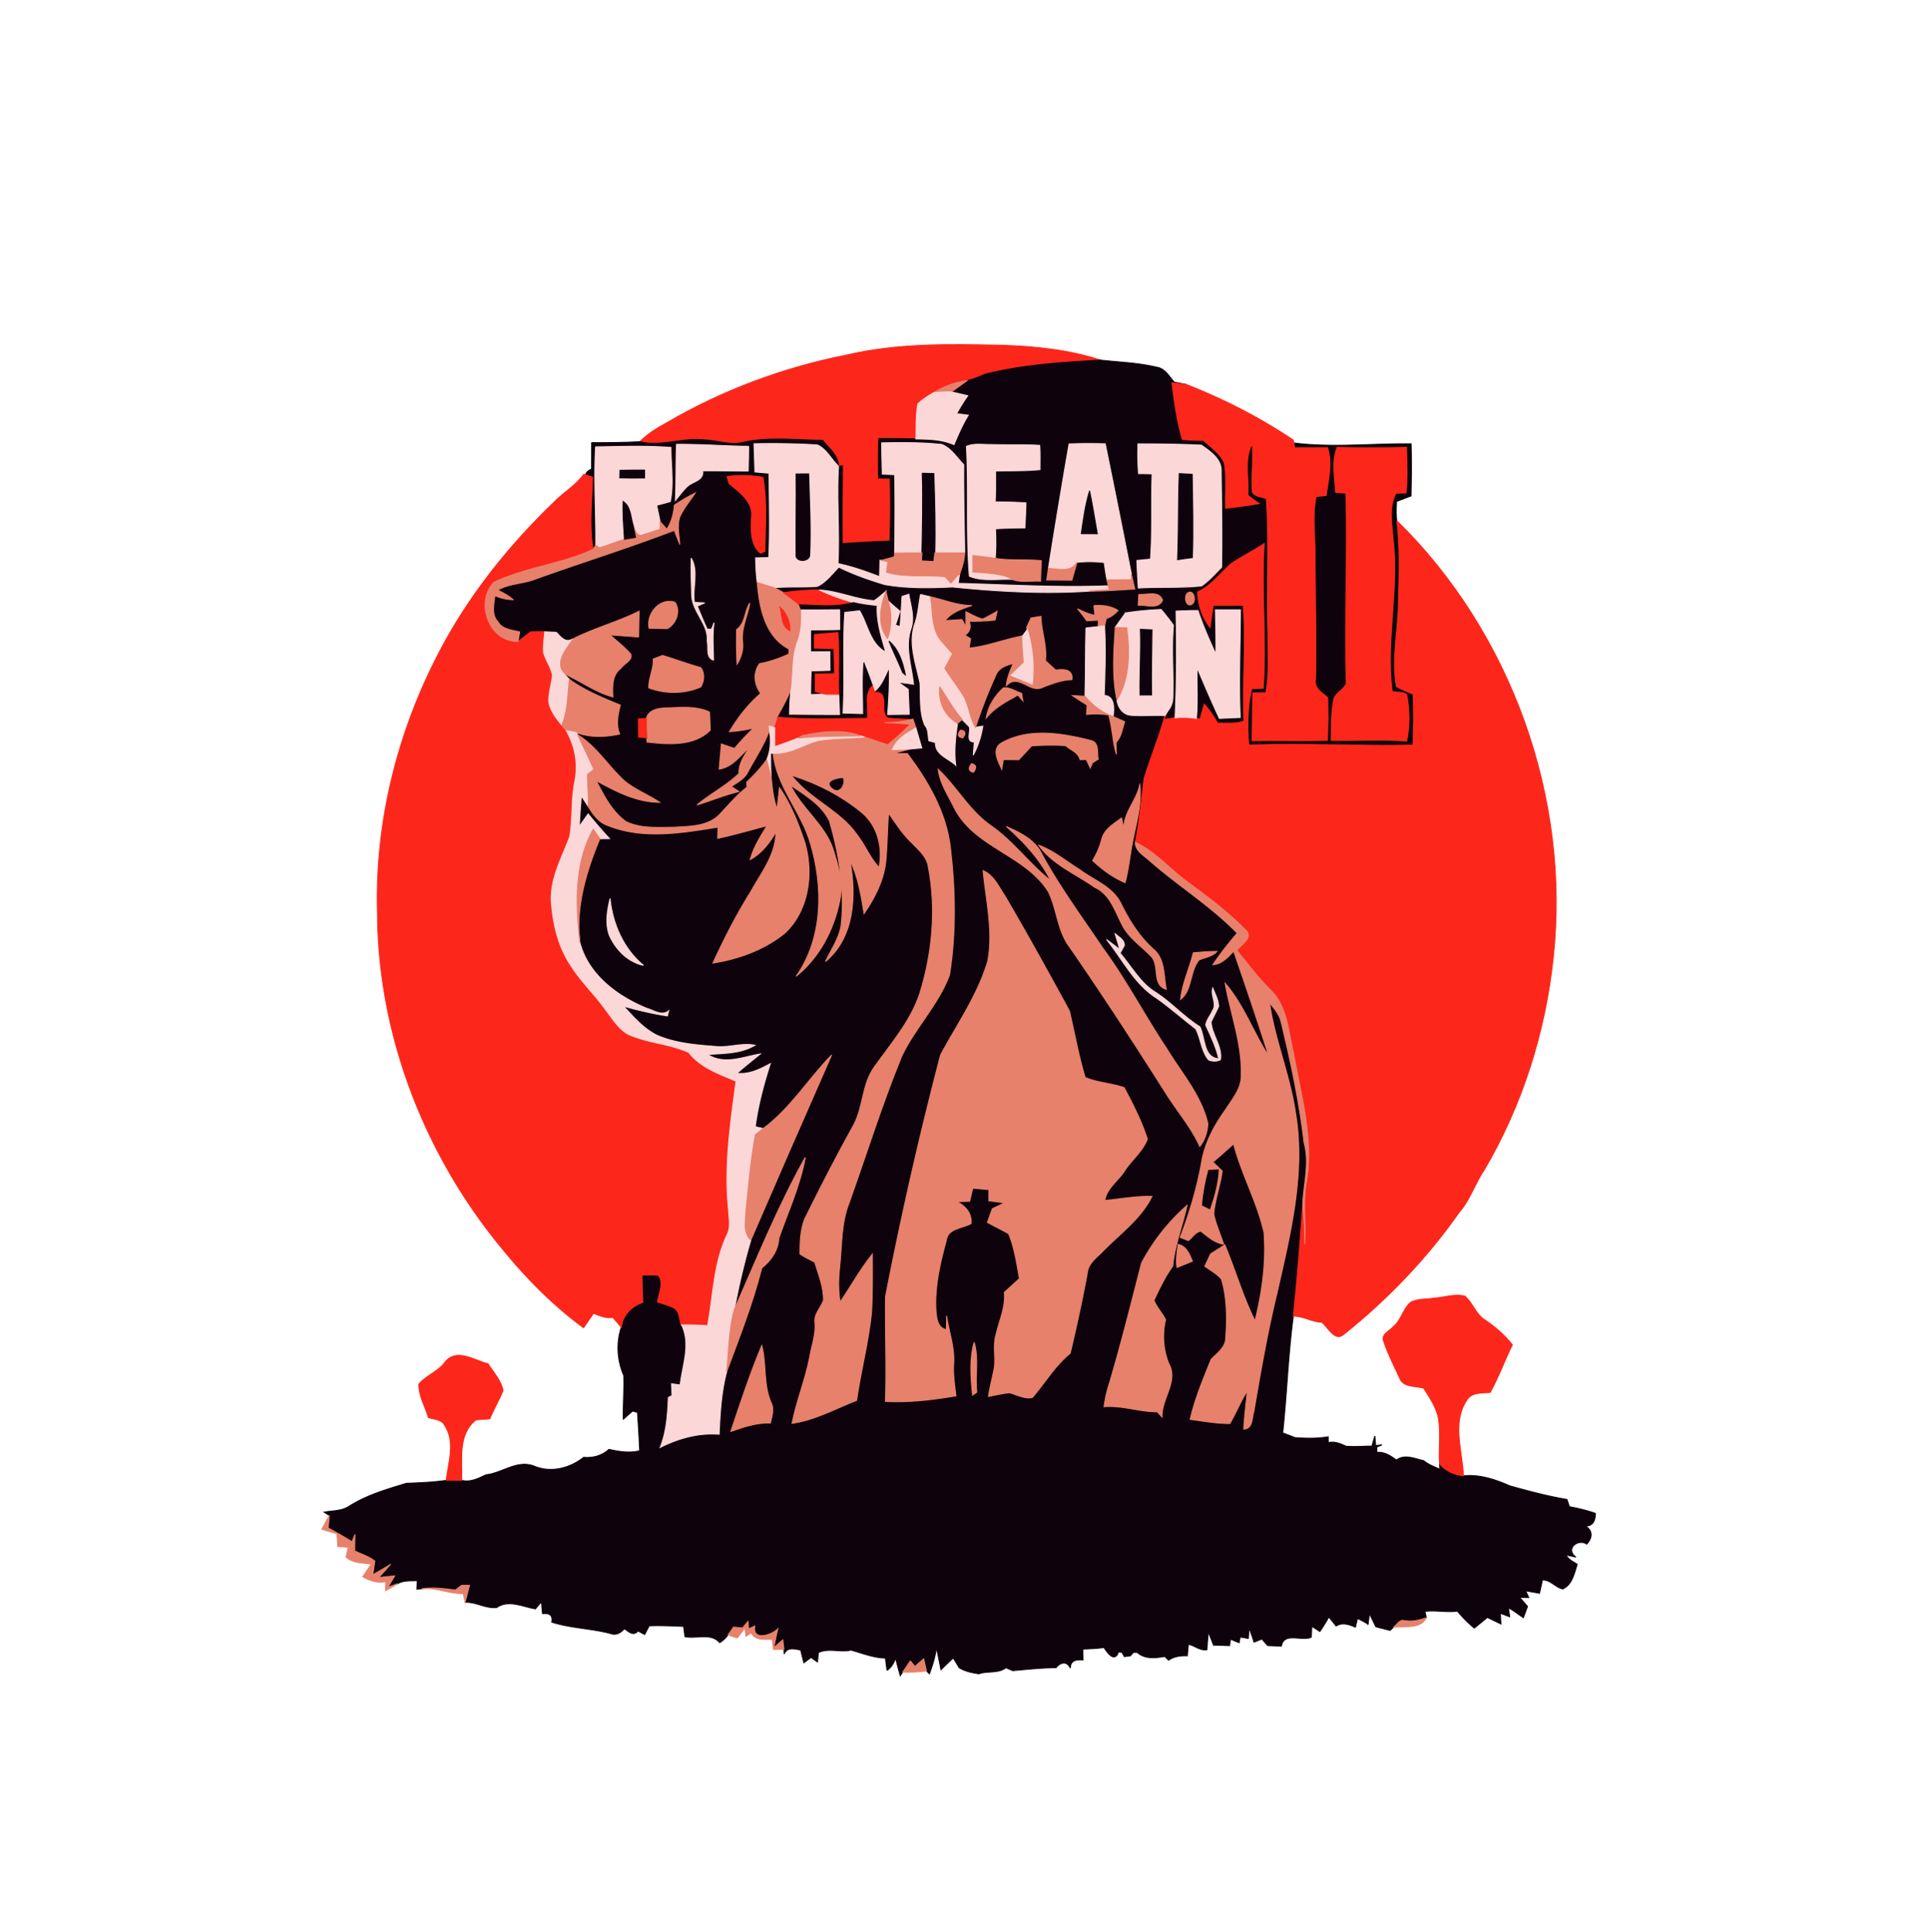 <svg xmlns="http://www.w3.org/2000/svg" width="683" height="684" fill="none" viewBox="0 0 683 684"><path fill="#FC261B" stroke="#FC261B" stroke-width=".333" d="M300.067 125.659c17.84-4.146 36.32-3.813 54.52-3.4 11.866.36 23.826 1.587 35.16 5.267-13.787.72-27.574 1.64-41.027 4.987-2.04.933-4.133 1.773-6.32 2.266-4.2.6-8.267 1.987-11.853 4.28-1.96 1.134-3.894 2.36-5.547 3.92-.84 4.08-.533 8.294-.733 12.44-4.374-.133-8.747-.12-13.12-.133-.16 4.653-.187 9.32-.08 13.973 1.026.027 3.08.067 4.106.08.267 7.414.174 14.84-.066 22.254-5.64.173-11.267.493-16.894.893-.08-9.187-.026-18.373.08-27.547l-1.386.147c-.067-3.893-3.44-6.347-5.627-9.16-9.52-.107-19.213-1.387-28.587.8-4.466.92-8.866-.8-13.306-.96-7.694-.907-15.2 2.507-22.854.64 2.747-2.733 6.027-4.813 9.427-6.64 19.787-11.587 41.613-19.693 64.107-24.107Z"/><path fill="#0E030D" stroke="#0E030D" stroke-width=".333" d="M389.747 127.527c6.546.734 13.213.92 19.626 2.467 3.067.36 4.56 3.28 6.414 5.347 1.4.253 2.813.52 4.213.8-1.253-.147-3.787-.44-5.053-.587.853 6.733 1.72 13.507 3.68 20.027 2.506.306 5.026.32 7.56.373 2.573 2.48 5.826 4.573 7.293 7.96.893 5.293.32 10.693.453 16.04 3.987-.453 7.974-.947 11.92-1.667a36.681 36.681 0 0 1-4.026-2.946c.493-5.974-1.44-12.72 1.56-18.147.44 5.693-.36 11.387.026 17.067 1.027 1.706 3.347 1.56 4.974 2.36 1.026 15.946 0 31.906.546 47.866-.08 6.947.56 13.96-.733 20.854h-4.56c-.187 5.653-.253 11.306-.28 16.96 8.867-.187 17.733.146 26.613-.147.254-5.08.307-10.16.094-15.227-2.094-1.653-4.854-3.293-4.267-6.413.227-14.213-.04-28.427-.187-42.64.2-7.347-1.12-14.76.387-22.053.893-.094 2.68-.267 3.573-.36.747-5.614 2.307-11.4.454-16.96-3.88.053-7.76.026-11.64.026l-.267-1.666c13.747 1.746 27.693.133 41.52.293.173 6.147.107 12.293-.027 18.44-1.72.653-3.413 1.32-5.133 1.96-.107 2.267-.227 4.56.08 6.827 1.267 9.786.773 19.68.587 29.52-.2 9.72-2.454 19.493-.734 29.2 1.907 1.066 3.934 1.866 5.947 2.733.213 6 .187 12-.067 18-19.386.4-38.773-.733-58.16-.027-.533-6.666-.44-13.386 1.027-19.946l4.133-.16c1.134-17.054-.706-34.147.32-51.214-3.733 2.467-7.733 4.48-11.493 6.907-4 3.453-7.133 7.987-12.107 10.213.174 4.574 1.614 8.947 4.414 12.587.386-2.613.746-5.227 1.12-7.84 3.533.013 7.08 0 10.626-.04 1.08 13.64-.306 27.347.267 41.013-2.96 1.12-6.24.6-9.333.76-1.254-2.466-2.96-4.64-4.68-6.773-.547 1.707-1.014 3.48-1.494 5.227l-1.333-.147c.587-5.947.08-11.933.293-17.893 2.52 6 5.094 11.973 7.84 17.88 2.467-.12 4.934-.227 7.414-.334-.587-12.706.026-25.413.053-38.12-2.96-.013-5.907-.013-8.853-.013.066 5.24.266 10.48.16 15.72-2.32-5.067-4.587-10.173-6.334-15.467-2.6.027-5.186.094-7.773.214.24 12.6.253 25.226-.36 37.813-.987.133-2.947.4-3.92.533l.853-2.106.774-1.2c.946-1.24 1.453-2.627 1.52-4.16.333-8.627-.534-17.267.226-25.867a87.916 87.916 0 0 0-4.36-5.587c-4.24.2-8.466.534-12.653 1.24-1.2 1.707-2.453 3.387-3.613 5.12-.534 8.547-1.214 17.28.613 25.72.333 2.56 1.947 4.974 4.653 5.36 4.107.36 8.24-.053 12.36.12-2.106 7.56-5.133 14.814-7.413 22.307-.92 7.533-1.627 15.107-3.107 22.573.027 3.054 2.774 4.494 4.774 6.267 10.16 8.987 21.813 16.133 31.306 25.893-3.04 3.587-6 7.254-8.573 11.174 3.16-.214 5.267-2.64 7.333-4.774 4.267 12.36 8.467 24.747 12.454 37.2-5.507-8.386-8.827-18.213-15.467-25.826 1.867 10.773 5.973 21.28 5.68 32.346.2 4.867-3.2 8.68-5.653 12.534-3.894 5.413-7.134 11.426-8.307 18.04-1.627 9.24-4.293 18.28-7.653 27.026.72.294 2.173.867 2.893 1.147 1.453-1.08 2.48-3.053 4.413-3.32 2.494 1.88 4.827 4.133 8.08 4.613-1.133-3.586-2.733-7.026-3.506-10.693.453-5.173 2.333-10.107 3-15.253-1.094-1.054-2.187-2.094-3.28-3.147a411.368 411.368 0 0 0 7.306-6.427c2.787 10.694 8.307 20.52 10.76 31.294.827 10.533-.64 21.133-3.173 31.346-4.307-8.653-6.947-18-10.68-26.893-1.68 1.067-3.36 2.147-5.04 3.2a264.686 264.686 0 0 0-2.04 4.387c2 1.453 4.28 2.653 5.893 4.573 1.987 6.747 2 13.973 1.48 20.947-.106 3.28-3.066 5.266-5.133 7.4-2.827 6.973-5.747 13.933-7.427 21.28 4.667.64 9.334 1.48 14.04 1.48 2.214-3.774 3.8-7.88 6.187-11.56-.44 4.506-1.027 9-1.267 13.533 3.347-.253 2.774-3.867 3.56-6.107 2.414-14.133 4.854-28.28 8.254-42.213 4.72-20.88 10.146-42.387 6.48-63.893-1.947-13.174-7.267-25.614-9.16-38.774 1.64 2.067 3.493 4.134 4.093 6.8 3.413 14.12 6.453 28.334 8.133 42.774 2.067 7.306-.253 14.706-.466 22.066-.96 13.12-1.947 26.24-3.334 39.32-1.84 13.734-2.28 27.6-3.76 41.36 1.44.547 2.894 1.107 4.36 1.68 3.92.28 7.867.36 11.76-.306.014.52.027 1.56.027 2.08 2.28-.547 4.253.36 6.28 1.266 3.04.254 6.107-.026 9.173-.053.32-1.2.667-2.387 1.027-3.56.067.84.213 2.533.28 3.373l2.253-.24c-.466.187-1.386.574-1.853.774v1.906c2.707-.333 4.867 1.2 6.947 2.694 2.973-2.2 6.44-.467 9.613.2 1.693 1.4 3.76 2.16 5.773 3.053-.026-.48-.08-1.427-.093-1.907 2.12 2.467 5.2 3.92 8.427 4.254 5.68-.614 11.346 1.293 16.48 3.56 6.666 1.84 13.346 3.653 20.186 4.786.214.654.654 1.934.867 2.574 3.12.56 6.2 1.306 9.2 2.373-.053 2.36-.653 4.4-3.48 4.507 2.72 1.68 2.387 4.266.4 6.373-2.933-2.133-7.827 1.68-3.8 4.613l-3.493-.8c.773 1.654 2.48 2.387 3.946 3.334-1.053 3.173-1.746 7.173-5.12 8.72-2.586-.494-4.333-3.28-7.2-3.174-.346 1.56-.693 3.134-1.04 4.707-1.226-.227-3.68-.653-4.92-.867.28.6.84 1.787 1.12 2.387-.813-.027-2.44-.067-3.253-.093.707.813 2.107 2.426 2.8 3.24-.36 1-1.08 2.973-1.44 3.96-1.813-1.107-3.4-2.547-5.32-3.454.12.787.347 2.36.453 3.147-.826-.307-2.48-.92-3.293-1.227.04.947.147 2.84.2 3.787-1.613-.787-3.213-1.573-4.8-2.333-1.533 1.28-3.08 2.52-4.627 3.773-2.2-1.787-4.186-3.827-6-6-3.813.533-7.72-.4-11.48.093l.494 2.267c-2.574.893-5.214 1.507-7.92.96-1.667-.36-2.547 1.64-3.76 2.413l-1.147 1.094c-1.693-.427-3.373-.854-5.053-1.28-.76-1.56-1.507-3.107-2.267-4.64l-.48 3.72a36.796 36.796 0 0 0-3.76-2.04c-.173.773-.533 2.306-.707 3.08-2.266-.88-4.6-1.827-6.866-.387-.84-1.107-1.707-2.133-2.56-3.2a65.475 65.475 0 0 1-3.174 5.133 206.78 206.78 0 0 0-2.853-1.826c-.053.96-.133 2.88-.187 3.84-3.44 1.56-9.706-1.96-10.586 3.173-1.627-.067-3.24-.12-4.854-.2-.506-.587-1.546-1.733-2.066-2.32-.694.28-2.094.827-2.787 1.107-.493-1.787-1.227-3.454-1.733-5.2-.067.973-.2 2.933-.28 3.906l-2.854-.533c-.106.507-.293 1.52-.4 2.027-.76-.307-2.28-.934-3.04-1.254-.08.574-.253 1.72-.333 2.294-1.907-.08-3.8-.147-5.68-.174-.64-1.573-1.24-3.146-1.827-4.72a320.37 320.37 0 0 0-.533 6.334c-2.52.413-4.387-1.56-6.547-1.894-.093 1.014-.293 3.04-.386 4.054-2.347-.094-4.68.173-6.627 1.56l-1.333-1.334c-3.347.547-7.027 1.027-9.774-1.426h-1.36l-1.053 1.2c-.533.066-1.587.213-2.12.293l-.907-1.547-1.173-.146c-1.427 4.066-3.96.213-5.187-1.547-2.48.4-5 .453-7.493.56l.107 3.853c-2.334-.186-4.44.067-4.52 2.907-1.094-2.573-3.454-2.187-5.014-.173-5.146.04-10.253.6-15.373 1.053-.587-.253-1.773-.773-2.36-1.04-2.827 2.107-6.453 1.08-9.627 2.147-2.413-.347-4.813-.854-6.933-2.12l-2.133-3.467c-1.467 1.36-2.92 2.76-4.347 4.173-.52-2.653-1.053-5.293-1.573-7.933-.414 3.213-1.387 6.32-2.494 9.36l-1.066-1.027c-.24-1.066-.72-3.213-.974-4.28-1.04.894-2.066 1.8-3.106 2.72-.4-.506-1.214-1.493-1.614-1.986-.893 1.32-1.8 2.626-2.693 3.946l-.88 1.307c-.6-2.067-1.133-4.147-1.64-6.213-.627 1.693-1.507 3.293-3.053 4.32a468.153 468.153 0 0 1-.56-4.36c-4.254-.094-8.16-1.72-12.174-2.827-3.866.893-7.746-.827-11.546.853-.08.84-.254 2.52-.334 3.36-.573-.4-1.72-1.2-2.28-1.6-.64.467-1.906 1.414-2.546 1.88-.294-1.133-.854-3.4-1.134-4.533-2.186-.333-4.706-1.2-5.84 1.427-.026-.427-.066-1.28-.093-1.707l-.373-3.307-3.16 2.734c.413-2.24.866-4.44 1.386-6.654-2.213 2.334-9.146 4.427-8.146-.96-.56.24-1.667.747-2.214 1-.053-.653-.133-1.973-.186-2.64-.494.587-1.494 1.734-1.987 2.307-.787-.067-2.36-.227-3.147-.307-.653.934-1.306 1.854-1.973 2.774a9.62 9.62 0 0 1-2.947 2.733c-3.133-3.587-8.16-1.293-12.293-2.107l-.48-3.64c-4.053-.2-8.107-.346-12.173-.226-.4.773-1.2 2.32-1.614 3.106-.586-.32-1.76-.96-2.36-1.266-1.666 1.946-3.266.253-4.813-.8-1.32 1.466-2.947 2.466-4.973 1.68-6.84-1.787-14.014-1.854-20.76-4.014.506-2.573-1-3.253-3.254-3-.106-1.053-.306-3.16-.413-4.213-.52.627-1.56 1.893-2.08 2.52-4.48-.72-9.507-3.4-13.733-.48-3.867.44-7.294-2.013-11.16-1.853.506-2.014 1.026-4 1.533-6.014-.707.014-2.133.014-2.84.027-.533.413-1.613 1.253-2.147 1.68-3.946-.573-7.946-1-11.92-.507l-1.746.2c.04-.76.133-2.28.173-3.053-2.347.147-4.84-.173-6.96 1.08-.853.32-2.573.933-3.427 1.253.6-1 1.787-3.013 2.374-4.013l-5.654.587c1.414-1.52 2.774-3.04 4.12-4.614-2.04 1.267-4.12 2.427-6.213 3.614.187-1.2.533-3.614.72-4.814-2.133-1.68-4.747-2.44-7.147-3.626.027-1.947.067-3.907.12-5.84-.266.653-.773 1.973-1.04 2.626a140.63 140.63 0 0 0-8.466-4.893c.16-1.48.306-2.973.413-4.453-.453-.294-1.373-.867-1.827-1.16 2.88-.534 6.054-.374 8.627-1.947 6.227-4.027 13.44-6.12 20.467-8.253 4.706-.2 9.426-.347 14.106-1.054 1.827-.093 3.654-.053 5.48 0 3.187.774 5.88-.693 8.64-1.973 5.827-.64 11.067-5.44 17.107-3.04 5.893 2.467 12.6.72 17.453-3.133 3.294.293 6.467-.574 8.947-2.814 3.573.76 7.267 1.427 10.88.48-.173-4.546-.48-9.08-.773-13.6-.44-.12-1.307-.333-1.747-.44a638.8 638.8 0 0 1-3.253 2.854c-.134-5.147.32-10.307.146-15.454-2.36-5.373-2.706-11.48-.88-17.08.574-4.36 3.56-7.4 7.627-8.8-.133-3.226-.24-6.44-.307-9.653 1.92-.04 3.867-.12 5.8.04 2.054 2.76.187 6.4-.32 9.44 2 .693 4.067 1.24 5.974 2.187 1.92 1.32 1.746 3.92 2.4 5.933h.16c3.373 6.893.293 14.2-.48 21.28-.774-.107-2.307-.32-3.067-.427.053 1.04.147 3.12.187 4.174l-1.307.706c-.267 5.974-.64 12.054-2.907 17.68 6.507-3.266 13.547-5.24 20.894-4.68.333-7.48.76-14.986 2.693-22.24 4.493-12.08 9.24-24.093 12.4-36.613 3.307-2.667 5.813-6.173 6.04-10.547 3.307-9.466 7.613-18.72 9.373-28.666-9.693 17.293-17.08 35.693-25.093 53.786 1.52-8.24 3.44-16.426 5.8-24.453 9.467-21.88 18.987-43.747 28.613-65.56-8.266 8.48-14.573 18.893-24.213 26.04l-2.827-.64c1-7.613 3-15.04 5.334-22.333-3.654 1.973-7.507 3.92-11.814 3.4 2.694-2.347 5.48-4.574 8.254-6.827-6.174 1.013-12.734 4.027-18.587.187 5.653-.427 11.653-.267 16.707-3.28-4.627-.934-9.267.92-13.92.44-7-.547-14.187-1.12-20.694-3.92-4.8-2.347-8.36-6.52-11.946-10.36 5.12 1.44 10.293 2.653 15.546 3.48.227-.6.294-1.24.494-1.84-2.52 1.986-5.214-.147-7.694-.84-10.4-4.227-20.72-11.84-23.733-23.174-1.64-12.64 2.227-25.333 7.027-36.906.853 0 2.573-.014 3.44-.027-2.64-2.827-5.16-5.76-7.587-8.76-1.04 1.467-2.08 2.933-3.12 4.413.147-3.613.44-7.213.733-10.813a112.54 112.54 0 0 0 2.4 3.733c1.654 2.787 3.76 5.72 7 6.8 12.467 4.987 26.16 2.6 38.987.547-.04 1-.107 2.987-.133 3.987 5.866-1.28 11.626-2.947 17.44-4.48-2.267 3.826-4.787 7.613-5.894 11.986 4.014-2.226 6.827-5.866 9.08-9.773-.026 8.013-5.226 14.44-8.906 21.133-5.054 8.094-9.427 16.6-13.387 25.28 9.147-1.44 18.213-4.733 25.467-10.613 8.506-8 10.226-21.107 7.093-31.947-2.267-6.813-4.907-13.6-9.027-19.52-.253 2.48-.546 4.96-.853 7.44-1.333-3.573-1.667-7.386-2.067-11.146-.186-2.827-.186-5.654-.186-8.48l.866-.054c1.2 11.907 10.054 20.814 13.24 32.067 4.56 15.4 4.467 33.347-5.066 46.933 8.213-6.586 13.346-16.466 15.413-26.666 1.413-6.214-.493-12.507-2.36-18.4-3-8.774-11.12-14.36-15.04-22.587 5.12 3.453 10.96 6.947 13.773 12.667 3.454 12 5.534 24.626 4.107 37.133-.8 4.6-3.56 8.493-5.52 12.64 10.427-8.667 10.947-23.48 8.68-35.813 2.92 5.893 3.933 12.4 4.987 18.826 3.68-5.373 6.8-11.333 7.613-17.88.667-5.853.573-11.773 1.08-17.64 2.467 3.44 4.693 7.094 7.773 10.04 2.48 2.627 5.72 5.12 6.28 8.934 2.88 14.946 1.44 30.506-3.066 44.973-3.267 9.773-10.2 17.627-16.067 25.907-4.373 6.066-3.84 14.106-7.347 20.586-6.093 10.947-11.8 22.094-17.346 33.307-1.507 3.893-1.614 8.2-1.627 12.32 1.627 1.12 3.44 1.96 5.2 2.867 1.36 4.426 3.227 8.866 3.12 13.56-.987 2.693-3.507 4.933-3.013 8.013.36 4.213-1.24 8.187-1.907 12.28-1.56 7.88-4.64 15.347-6.2 23.24 8.133-1.147 15.32-5.187 22.853-8.147 1.52-10.346 4.2-20.52 5.294-30.933.413-6.947.306-13.907.293-20.853-4.293 5.32-7.56 11.36-11.427 16.973-.666-4.147-.613-8.333-.133-12.48.813-7.547.48-15.36 3.293-22.547 6.214-17.346 11.68-34.973 18.667-52.026 4.773-10.08 13.04-18.254 16.933-28.787 2.387-15.027 2.067-30.44.254-45.507-1.56-12.253-7.88-23.133-15.174-32.84-1.72 0-3.426-.013-5.146-.013 2.026-.533 4.053-1.093 6.093-1.627 1.04-.093 3.107-.266 4.147-.36-.707-2.373-1.387-4.746-2.094-7.106a93.963 93.963 0 0 1-1.026-3.107l-.414.12c-2.84-.08-5.68-.187-8.493-.48-3.36-2.227 1.013-9.293-4.613-9.133l-.134-.374c2.694-2.093 3.694-5.453 5.254-8.346.16 5.533-.187 11.066-.574 16.586l7.654-.08c-.12-2.946-.254-5.893-.374-8.84-1.186-.853-2.36-1.706-3.546-2.56 1.813.254 3.613.494 5.426.734-.653-6.494-3.106-13.12-.92-19.574 1.44-4.053-.08-8.24-.733-12.28-.613.2-1.813.587-2.413.774-.227 3.546-.414 7.08-.694 10.626l-1.626-.44c.4-1.24 1.2-3.72 1.6-4.946a155.354 155.354 0 0 1-4.174-3.627c-.28-1.133-.546-2.28-.813-3.413-1.373 1.12-2.68 2.333-4.16 3.32-6.587-.52-12.733-3.427-19.333-3.787-4.28-.067-8.547.347-12.787.907a57.63 57.63 0 0 0-3.36-1.747c5.12-.373 10.267-.08 15.387-.453 3.093-1.534 5.226-4.374 7.56-6.814 5.173 2.56 10.653 4.48 16.173 6.147 7.933 1.453 16.053 1.253 24.08.893 16.08 1.6 32.253 2.547 48.4 1.467 5.4 0 10.773-.413 16.16-.733-.413-1.747-.827-3.494-1.2-5.254a6726.807 6726.807 0 0 0-9.267-46.2c-4.28-.093-8.546-.12-12.813.067a2759.26 2759.26 0 0 0-7.307 44.08c-.2 1.36-.4 2.72-.586 4.093l8.893.08c.6-2.106 1.2-4.226 1.813-6.333 3.214-.347 6.44-.32 9.64.08.267 2.04.587 4.08.96 6.12.12.52.36 1.573.48 2.107-17.733.68-35.426-.387-53.146-.867l.48-3.213c.893-2.454 1.746-4.96 1.826-7.587-.133-10.413-.413-20.813-.333-31.213-2.453-2.494-4.467-5.88-7.8-7.16-7.053-.787-14.187-.694-21.267-.574.027 3.694.107 7.387.227 11.08 1.093.04 3.293.147 4.387.187.146 9.267.106 18.533-.027 27.787l-.107 1.293c-1.546.453-3.12.88-4.693 1.267l-.4-.04a803.18 803.18 0 0 1-.147 5.8c-4.8-1.84-9.653-3.587-14.693-4.614.573-11.493-.48-23 .187-34.48l1.386-.146c-.106 9.173-.16 18.36-.08 27.546 5.627-.4 11.254-.72 16.894-.893.24-7.413.333-14.84.066-22.253-1.026-.014-3.08-.054-4.106-.08-.107-4.654-.08-9.32.08-13.974 4.373.014 8.746 0 13.12.134 4.573.066 9.253.133 13.52 2.026 1.493-3.573 3.026-7.146 5.08-10.44l-4.147-.533a56.493 56.493 0 0 1 3.947-6.347c-1.947-.466-3.88-.92-5.814-1.36 1.854-1.32 3.707-2.64 5.547-3.986 2.187-.494 4.28-1.334 6.32-2.267 13.453-3.347 27.24-4.267 41.027-4.987Z"/><path fill="#E7816B" stroke="#E7816B" stroke-width=".333" d="M330.547 139.059c3.587-2.293 7.653-3.68 11.853-4.28a526.973 526.973 0 0 1-5.546 3.987c-2.107-.053-4.214.093-6.307.293Z"/><path fill="#FC261B" stroke="#FC261B" stroke-width=".333" d="m414.946 135.553 5.054.586c13.28 5.187 26.093 11.747 37.92 19.707l.2 1.013.266 1.667c3.88 0 7.76.027 11.64-.027 1.854 5.56.294 11.347-.453 16.96-.893.094-2.68.267-3.573.36-1.507 7.294-.187 14.707-.387 22.054.147 14.213.413 28.426.187 42.64-.587 3.12 2.173 4.76 4.266 6.413.214 5.067.16 10.147-.093 15.227-8.88.293-17.747-.04-26.613.146.026-5.653.093-11.306.28-16.96h4.56c1.293-6.893.653-13.906.733-20.853-.547-15.96.48-31.92-.547-47.867-1.626-.8-3.946-.653-4.973-2.36-.387-5.68.413-11.373-.027-17.066-3 5.426-1.066 12.173-1.56 18.146a36.667 36.667 0 0 0 4.027 2.947c-3.947.72-7.933 1.213-11.92 1.667-.133-5.347.44-10.747-.453-16.04-1.467-3.387-4.72-5.48-7.294-7.96-2.533-.054-5.053-.067-7.56-.374-1.96-6.52-2.826-13.293-3.68-20.026Z"/><path fill="#FBD7D8" stroke="#FBD7D8" stroke-width=".333" d="M330.547 139.06c2.093-.2 4.2-.346 6.306-.293 1.934.44 3.867.893 5.814 1.36a56.493 56.493 0 0 0-3.947 6.347l4.147.533c-2.054 3.293-3.587 6.867-5.08 10.44-4.267-1.893-8.947-1.96-13.52-2.027.2-4.146-.107-8.36.733-12.44 1.653-1.56 3.587-2.786 5.547-3.92Z"/><path fill="#0E030D" stroke="#0E030D" stroke-width=".333" d="M209.493 156.753c5.68-.014 11.373-.04 17.04-.347 7.653 1.867 15.16-1.547 22.853-.64 4.44.16 8.84 1.88 13.307.96 9.373-2.187 19.067-.907 28.587-.8 2.186 2.813 5.56 5.267 5.626 9.16-2.573-2.413-4.253-6.147-7.52-7.547-7.453-.453-14.96-.573-22.426-.413.133 3.333.24 6.653.32 9.987l5.026.44c.027 9.96.36 19.933-.12 29.88l-4.653.106c.067 2.907.173 5.827.587 8.707.733 8.76 2.626 19.067 11.213 23.56.013.427.027 1.307.04 1.747-3.333 1.533-6.813 2.786-10.44 3.426-2.387 3.334-1.933 7.334.413 10.547-4.453 3.84-8.08 8.493-11.066 13.533 2.893-.16 5.76-.6 8.586-1.293-2.413 2.293-4.666 4.733-6.826 7.253-1.547-.533-3.08-1.066-4.614-1.586-.28 2.96-.533 5.92-.8 8.893 4.694-.667 7.467-4.8 10.76-7.72-1.786 2.84-3.893 5.72-3.72 9.253-4.48 4.347-10.12 7.174-14.866 11.16 4.973-1.506 9.773-3.533 14.84-4.733-.907-.6-1.814-1.2-2.72-1.787 2.16-1.48 4.733-2.72 5.906-5.213 2.614-4.893 5.787-9.507 7.627-14.76.493 3.547.507 7.173-1 10.493a52.607 52.607 0 0 1-7.04 7.88l.053 1.867c-3.706 2.8-6.613 6.427-9.826 9.76-4.147 4.173-10.494 4.04-15.934 4.4-5.706.013-11.786.56-17.066-2.013-4.96-3.547-7.774-9.227-10.56-14.494 7.013 3.814 14.266 7.667 22.48 7.667-4.027-2.68-8.627-4.467-12.4-7.52-5.774-5.253-9.867-12.227-16.614-16.4l-.466-.76c5.013 1.813 10.213 1.627 15.346.507-1.426-3.374-.6-6.867.2-10.254-6.226-2.56-12.533-5.106-18.013-9.08l-2-2.053c5.907 2.533 11.107 6.587 17.387 8.253-.2-3.56-.347-7.76 2.84-10.16 1.066-1.666 4.106-2.613 3.56-4.906-2.174-2.614-4.947-4.64-7.44-6.92l10.16.76c.04-3.054.106-6.094.16-9.134-7.747 3.894-16.24 6.027-23.907 10.054-2.44 1.093-3.893-1.054-5.4-2.574-1.027-.053-3.08-.146-4.093-.2a105.22 105.22 0 0 0-5 .04c-1.467 1.147-2.92 2.307-4.44 3.374.146-.84.426-2.52.573-3.36-2.72-.694-6.12-.854-7.707-3.574-2.386-2.573-1.413-6.173-1.093-9.266 2.04.853 4.2 1.386 6.44 1.413-1.6-1.453-3.533-2.427-5.44-3.4 3.827-2.173 8.293-2.2 12.387-3.533 16.653-6.027 33.6-11.254 50.133-17.6.627 1.613 1.28 3.253 1.933 4.866-.186-3.173-.986-6.48.014-9.586 1.386-3.08 3.6-5.68 5.453-8.48-2.56 1.226-4.973 2.706-7.347 4.253-.28 3.013-1.013 5.973-2.68 8.547-.6-.68-1.8-2.054-2.386-2.734a467.905 467.905 0 0 1-1.2-5.773 88.858 88.858 0 0 0 4.813-1.293c1.307-6.267.227-12.8.24-19.16-8.88-.707-17.787-.32-26.68-.214-.72 11.6.173 23.214.04 34.827l-.947 1.493c-1.426-8.48-.386-17.066-.173-25.586-.627-.2-1.893-.614-2.52-.814.267-.88.987-1.56 2.147-2.04.04-3.106.04-6.226.053-9.346Z"/><path fill="#FBD7D8" stroke="#FBD7D8" stroke-width=".333" d="M342.174 158.059c2.68-1.186 5.666-.586 8.493-.666 5.827.226 11.653-.08 17.467.306.226 2.854.093 5.72.12 8.587-5.24.533-10.507.36-15.76.507.026 3.653.04 7.306-.094 10.946 3.627-.026 7.254.067 10.867.334-.093 2.946-.2 5.893-.387 8.84-3.48.026-6.946.093-10.4.32.16 3.493.187 6.986-.093 10.466-2.64-.373-5.28-.706-7.92-1 .013 1.947.013 3.88.027 5.84 4.026.254 8.12.44 12 1.627l1.813.987c-4.96-.227-10.48.826-15.093-1.134-1.227-15.293-.2-30.666-1.04-45.96ZM378.52 157.194c4.266-.187 8.533-.16 12.813-.067a6726.807 6726.807 0 0 1 9.267 46.2l.013 1.907c-2.893.093-5.787.08-8.68.08-.373-2.04-.693-4.08-.96-6.12-3.2-.4-6.427-.427-9.64-.08-2.2 3.773-6.547 2.24-10.12 2.16a2759.26 2759.26 0 0 1 7.307-44.08ZM402.92 157.166c7.48.027 14.973.08 22.453.453 3.174 2.227 7.307 4.987 7.027 9.414.147 11.28.333 22.546.133 33.826-2.293 2.28-4.413 4.787-7.106 6.614-7.44.786-14.947.293-22.4.733-.2-3.253-.387-6.507-.494-9.747 1.6-.16 3.2-.333 4.814-.48.733-10.053.2-20.133.586-30.186a144.536 144.536 0 0 0-4.826-.094c-.254-3.506-.347-7.026-.187-10.533ZM210.893 158.219c8.893-.106 17.8-.493 26.68.214-.013 6.36 1.067 12.893-.24 19.16-1.6.48-3.2.906-4.813 1.293.386 1.92.786 3.84 1.2 5.773v2.68c-1.894.707-3.787 1.387-5.734 1.88-2.466 1.467-3.213-1.853-3.88-3.44-.853-2.853-.733-6.4-3.493-8.226-.16 4.48.213 8.946.48 13.4-2.987.933-5.88 2.12-8.88 3.026-.32-.226-.96-.706-1.28-.933.133-11.613-.76-23.227-.04-34.827ZM239.534 157.341c8.52-.08 17.026.6 25.546.706a375.25 375.25 0 0 1-.16 8.747c-5.36 0-10.72-.12-16.08-.093.374 3.426-3.306 3.72-5.306 5.4-1.667 1.506-2.934 3.4-4.4 5.093.28-6.613.12-13.24.4-19.853Z"/><path fill="#FBD7D8" stroke="#FBD7D8" stroke-width=".333" d="M266.96 157.126c7.467-.16 14.973-.04 22.427.413 3.266 1.4 4.946 5.134 7.52 7.547-.667 11.48.386 22.987-.187 34.48 5.04 1.027 9.893 2.773 14.693 4.613.054-1.933.107-3.866.147-5.8l.4.04c.613.094 1.827.294 2.427.4l-.52 3.8c6.773 1.974 13.853.827 20.773 1.6a375.44 375.44 0 0 1 1.987 2.227c.16-.173.493-.493.653-.667.48-.533 1.413-1.626 1.88-2.16l.587-.28-.48 3.214c17.72.48 35.413 1.546 53.146.866l.347 1.427c-2.373.173-4.76.213-7.12.467-16.147 1.08-32.32.133-48.4-1.467-8.027.36-16.147.56-24.08-.893-5.52-1.667-11-3.587-16.173-6.147-2.334 2.44-4.467 5.28-7.56 6.813-5.12.374-10.267.08-15.387.454-1.987-.587-3.96-1.2-5.92-1.827-.413-2.88-.52-5.8-.587-8.707l4.654-.106c.48-9.947.146-19.92.12-29.88l-5.027-.44c-.08-3.334-.187-6.654-.32-9.987Z"/><path fill="#FBD7D8" stroke="#FBD7D8" stroke-width=".333" d="M312.174 156.806c7.08-.12 14.213-.213 21.266.574 3.334 1.28 5.347 4.666 7.8 7.16-.08 10.4.2 20.8.334 31.213-3.534.04-7.054.067-10.587.067.28-9.374-.053-18.76-.333-28.134a403.83 403.83 0 0 1-4.12-.12c.32 9.4.053 18.8-.107 28.2-3.227.027-6.453.054-9.667.094.134-9.254.174-18.52.027-27.787-1.093-.04-3.293-.147-4.387-.187-.12-3.693-.2-7.386-.226-11.08Z"/><path fill="#FC261B" stroke="#FC261B" stroke-width=".333" d="M473.44 158.406c8.186.187 16.386.227 24.573-.013.093 5.386.427 10.786-.173 16.146-.894.027-2.68.067-3.56.094-2.534 4.733-1.534 10.213-1.107 15.306 2.347 18.28-2.56 36.627-.253 54.894 1.68.426 3.733.026 5.173 1.12 1 5.4 1.12 11.106-.04 16.493-8.893-.813-17.813-.08-26.72-.253.12-5.014-.12-10.12 1.027-15.027.973-2 3.24-3 4.306-4.987-.653-22.533.467-45.066-.106-67.573l-3.667-.267c-.267-5.28-1.52-10.866.547-15.933Z"/><path fill="#0E030D" stroke="#0E030D" stroke-width=".333" d="M219.507 166.526c2.893-.067 5.8-.093 8.707-.067.013.694.013 2.094.013 2.787-2.933.053-5.853.04-8.787-.04.014-.667.054-2.013.067-2.68ZM281.88 167.82c1.48-.014 2.96-.014 4.44-.027.28 9.6.814 19.213.374 28.8-.2 2.493-5.107 2.493-4.827-.107-.107-9.546.133-19.106.013-28.666ZM417.533 167.699l4.587.24c.12 9.827.466 19.667.053 29.494-1.76.213-3.493.466-5.227.746.4-10.146.214-20.32.587-30.48Z"/><path fill="#FC261B" stroke="#FC261B" stroke-width=".333" d="m206.694 167.939.6.2c.626.2 1.893.614 2.52.814-.214 8.52-1.254 17.106.173 25.586-11.253 5.16-23.933 6.347-35.107 11.627-6.853 7.16-1.653 21.253 8.56 20.947 1.52-1.067 2.974-2.227 4.44-3.374 1.654-.053 3.32-.066 5-.04-.226 2.454-.626 4.92-.44 7.387.8 2.76 2.587 5.133 3.174 7.96-.294 3.187-1.44 6.28-1.32 9.507.56 3.2 2.653 5.8 4.626 8.266.534.627 1.054 1.28 1.574 1.934 3.066 5.333 4.28 11.653 3.053 17.706-1.36 6.52-.733 13.267-1.827 19.8-2.76 7.4-6.933 14.707-6.533 22.88.56 7.974 2.453 16.134 6.987 22.854 3.586 5.693 8.573 10.306 12.426 15.813 2.334 3.027 4.414 6.533 7.867 8.44 6.813 3.08 14.653 3.32 21.387 6.413 4.2 5.36 10.693 7.614 16.76 10.147-2.04 15.16-4.32 30.533-2.64 45.853.12 2.76.773 5.707-.44 8.334-4.894 10.093-5 21.573-7 32.413-3.067-.227-6.16-.267-9.227-.293h-.16c-.653-2.014-.48-4.614-2.4-5.934-1.907-.946-3.973-1.493-5.973-2.186.506-3.04 2.373-6.68.32-9.44-1.934-.16-3.88-.08-5.8-.04.066 3.213.173 6.426.306 9.653-4.066 1.4-7.053 4.44-7.626 8.8-.987-1.173-1.96-2.333-2.96-3.48-2.427.413-4.667-.613-6.894-1.44a310.713 310.713 0 0 1-3.506 5.08c-10.947-8.027-20.574-17.853-29.12-28.4-27.294-33.12-43.667-75.547-43.827-118.613-.907-31.28 6.747-62.627 20.96-90.427 10.547-20.827 25.28-39.307 42.093-55.4 3.24-3.213 7.294-5.573 9.974-9.347ZM257.4 168.754c4.227-.627 8.507-.44 12.707.24 1.587 8.627.827 17.507.72 26.213l-1.52.667c-3.587-2.733-3.493-8.467-3.213-12.72.666-5.427-4.28-8.88-7.934-11.933-.186-.614-.56-1.84-.76-2.467Z"/><path fill="#0E030D" stroke="#0E030D" stroke-width=".333" d="M326.533 167.566c1.027.04 3.094.094 4.12.12.28 9.374.614 18.76.334 28.134-.08.76-.254 2.266-.334 3.013l-4.386-.24c.053-.947.106-1.893.16-2.827.16-9.4.426-18.8.106-28.2ZM382.854 188.966c.733-5.107 1.413-10.253 2.933-15.187 1.053 5.04 1.84 10.134 2.746 15.214-1.413-.014-4.253-.014-5.679-.027Z"/><path fill="#E7816B" stroke="#E7816B" stroke-width=".333" d="M238.787 178.847c2.373-1.547 4.786-3.027 7.346-4.253-1.853 2.8-4.066 5.4-5.453 8.48-1 3.106-.2 6.413-.013 9.586a364.258 364.258 0 0 1-1.934-4.866c-16.533 6.346-33.48 11.573-50.133 17.6-4.093 1.333-8.56 1.36-12.387 3.533 1.907.973 3.84 1.947 5.44 3.4-2.24-.027-4.4-.56-6.44-1.413-.32 3.093-1.293 6.693 1.094 9.266 1.586 2.72 4.986 2.88 7.706 3.574-.146.84-.426 2.52-.573 3.36-10.213.306-15.413-13.787-8.56-20.947 11.173-5.28 23.853-6.467 35.107-11.627l.946-1.493c.32.227.96.707 1.28.933 3-.906 5.894-2.093 8.88-3.026l3.934-.694c-.227-1.12-.694-3.36-.92-4.48.666 1.587 1.413 4.907 3.88 3.44 1.946-.493 3.84-1.173 5.733-1.88v-2.68c.587.68 1.787 2.054 2.387 2.734 1.666-2.574 2.4-5.534 2.68-8.547Z"/><path fill="#0E030D" stroke="#0E030D" stroke-width=".333" d="M220.614 177.553c2.76 1.826 2.64 5.373 3.493 8.226.227 1.12.693 3.36.92 4.48l-3.933.694c-.267-4.454-.64-8.92-.48-13.4Z"/><path fill="#FC261B" stroke="#FC261B" stroke-width=".333" d="M494.56 184.381c40.56 39.707 61.56 98.44 55.374 154.867-2.787 26.253-10.96 52.053-24.334 74.866-3.346 4.88-5.04 10.72-9 15.2-11.4 16.254-25.28 30.72-40.76 43.12-3.186 2.854-5.626-2.48-7.8-4.226-3.52-.134-6.573-2.187-10.106-2.2 1.386-13.08 2.373-26.2 3.333-39.32.467 4.586.733 9.186.72 13.8.44-7.094-.653-14.227.453-21.28 2.907-15.56-1.746-31.067-4.426-46.32-1.894-7.587-2.12-16.467-8.094-22.254-4.36-4.4-8.16-9.293-11.986-14.16 1.613-2.066 6.253-4.693 2.893-7.36-6.267-6.453-13.56-11.773-20.76-17.12-6.093-4.52-11.12-10.506-18.093-13.746 1.48-7.467 2.186-15.04 3.106-22.574 2.28-7.493 5.307-14.746 7.414-22.306l.48-.747-.854 2.107c.974-.134 2.934-.4 3.92-.534 2.507-.386 5.054-.16 7.56.2l1.334.147c.48-1.747.946-3.52 1.493-5.227 1.72 2.134 3.427 4.307 4.68 6.774 3.093-.16 6.373.36 9.333-.76-.573-13.667.814-27.374-.266-41.014-3.547.04-7.094.054-10.627.04-.373 2.614-.733 5.227-1.12 7.84-2.8-3.64-4.24-8.013-4.413-12.586 4.973-2.227 8.106-6.76 12.106-10.214 3.76-2.426 7.76-4.44 11.494-6.906-1.027 17.066.813 34.16-.32 51.213l-4.134.16c-1.466 6.56-1.56 13.28-1.026 19.947 19.386-.707 38.773.426 58.16.026.253-6 .28-12 .066-18-2.013-.866-4.04-1.666-5.946-2.733-1.72-9.707.533-19.48.733-29.2.187-9.84.68-19.733-.587-29.52Z"/><path fill="#E7816B" stroke="#E7816B" stroke-width=".333" d="M316.76 195.861c3.213-.04 6.44-.067 9.667-.094-.054.934-.107 1.88-.16 2.827l4.386.24c.08-.747.254-2.253.334-3.013 3.533 0 7.053-.027 10.586-.067-.08 2.627-.933 5.133-1.826 7.587l-.587.28c-.467.533-1.4 1.626-1.88 2.16-.16.173-.493.493-.653.666-.494-.56-1.494-1.68-1.987-2.226-6.92-.774-14 .373-20.773-1.6l.52-3.8c-.6-.107-1.814-.307-2.427-.4 1.573-.387 3.147-.814 4.693-1.267l.107-1.293ZM344.467 196.699c2.64.294 5.28.627 7.92 1 5.386.88 10.88.267 16.306.827a335.01 335.01 0 0 0-.24 7.253c-3.36-.2-6.946.587-10.146-.626l-1.814-.987c-3.88-1.187-7.973-1.373-12-1.627-.013-1.96-.013-3.893-.026-5.84Z"/><path fill="#FBD7D8" stroke="#FBD7D8" stroke-width=".333" d="M244.734 197.619c2.76 4.627.373 10.52 1.133 15.667.92.053 2.747.146 3.667.186-.667.28-2 .854-2.654 1.134 1.187 2.733 2.254 5.533 3.56 8.226l1.507-.093c.213-.56.653-1.68.88-2.253-.627 4.4-.227 8.84-.173 13.253-2.854-.787-1.734-4.533-2.254-6.773.467-5.974-5.146-10.134-5.493-15.987-.16-4.453-.293-8.907-.173-13.36Z"/><path fill="#E7816B" stroke="#E7816B" stroke-width=".333" d="M371.214 201.273c3.573.08 7.92 1.614 10.12-2.16-.614 2.107-1.214 4.227-1.814 6.334l-8.893-.08c.187-1.374.387-2.734.587-4.094ZM400.6 203.326c.373 1.76.786 3.507 1.2 5.254-5.387.32-10.76.733-16.16.733 2.36-.253 4.746-.293 7.12-.467l-.347-1.426c-.12-.534-.36-1.587-.48-2.107 2.893 0 5.787.013 8.68-.08l-.013-1.907ZM268.12 206.246c1.96.627 3.933 1.24 5.92 1.827a57.614 57.614 0 0 1 3.36 1.746c1.933 1.374 3.8 2.867 5.666 4.334.174.453.52 1.346.694 1.786.133 3.654.053 7.4-1.227 10.88-2.387 5.827-1.4 12.254-2.573 18.334-1.267 3.04-2.867 5.933-4.494 8.8-.4 1.253-.8 2.506-1.16 3.773-.493-.173-1.466-.533-1.96-.707l.107 1.507c-1.84 5.253-5.013 9.867-7.627 14.76-1.173 2.493-3.746 3.733-5.906 5.213a342.25 342.25 0 0 1 2.72 1.787c-5.067 1.2-9.867 3.227-14.84 4.733 4.746-3.986 10.386-6.813 14.866-11.16-.173-3.533 1.934-6.413 3.72-9.253-3.293 2.92-6.066 7.053-10.76 7.72.267-2.973.52-5.933.8-8.893 1.534.52 3.067 1.053 4.614 1.586 2.16-2.52 4.413-4.96 6.826-7.253a46.895 46.895 0 0 1-8.586 1.293c2.986-5.04 6.613-9.693 11.066-13.533-2.346-3.213-2.8-7.213-.413-10.547 3.627-.64 7.107-1.893 10.44-3.426-.013-.44-.027-1.32-.04-1.747-8.587-4.493-10.48-14.8-11.213-23.56Z"/><path fill="#FC261B" stroke="#FC261B" stroke-width=".333" d="M277.4 209.82c4.24-.56 8.507-.973 12.787-.907 3.813 1.907 7.88 3.2 11.947 4.454-6.2 1.76-12.72.96-19.067.786-1.867-1.466-3.733-2.96-5.667-4.333Z"/><path fill="#FBD7D8" stroke="#FBD7D8" stroke-width=".333" d="M290.187 208.914c6.6.36 12.746 3.267 19.333 3.787 1.48-.987 2.787-2.2 4.16-3.32-1.987 5.333-3.24 11.84.587 16.693 1.52-4.32 1.546-8.92.226-13.28 1.36 1.227 2.76 2.44 4.174 3.627-.4 1.226-1.2 3.706-1.6 4.946l1.626.44c.28-3.546.467-7.08.694-10.626.6-.187 1.8-.574 2.413-.774.653 4.04 2.173 8.227.733 12.28-2.186 6.454.267 13.08.92 19.574a720.32 720.32 0 0 1-5.426-.734c1.186.854 2.36 1.707 3.546 2.56.12 2.947.254 5.894.374 8.84l-7.654.08c.387-5.52.734-11.053.574-16.586-1.56 2.893-2.56 6.253-5.254 8.346l-.693-1.906a208.5 208.5 0 0 0-3.04-8.08c-.44 6.066-.107 12.16-.12 18.24l-7.613-.2c.666-12.094-.2-24.2.653-36.28l5.733-.64c2.934 4.64 3.627 11.093 8.494 14.253-1.44-5.053-3.014-10.147-2.787-15.48-2.733-.28-5.44-.667-8.107-1.307-4.066-1.253-8.133-2.546-11.946-4.453Z"/><path fill="#E7816B" stroke="#E7816B" stroke-width=".333" d="M313.68 209.381c.267 1.133.533 2.28.813 3.413 1.32 4.36 1.294 8.96-.226 13.28-3.827-4.853-2.574-11.36-.587-16.693Z"/><path fill="#FBD7D8" stroke="#FBD7D8" stroke-width=".333" d="M325.933 210.486c1.16.28 2.333.56 3.507.827 1.04 5.307.146 11.56 4.04 15.827 1.213 1.48 2.506 2.893 3.8 4.32a323.41 323.41 0 0 1-2.734 5.16c2.2 3.573 4.854 6.84 6.987 10.453 1.587 3.373 1.92 7.227 3.893 10.44L348 257.1c-.574 3.586-1.68 7.066-3.4 10.28l.373-4.694c-3.2.174-1.173-3.68-1.787-5.36-.626-.64-1.866-1.906-2.493-2.533-3.093-3.533-5.32-7.707-7.92-11.587-.653 5.28 1.667 10.2 6.267 12.894-.72 4.933-1.28 9.933-.627 14.906-2.627-2.533-7.36-3.68-7.213-8.066-.574-.16-1.734-.48-2.307-.64-.413-1.854-.08-4.04-1.48-5.534-1.933-4.72-1.427-9.826-1.653-14.773-1.427-6.96-4.374-14.387-1.76-21.413 1.08-3.267 1.266-6.734 1.933-10.094Z"/><path fill="#E7816B" stroke="#E7816B" stroke-width=".333" d="M403.2 210.448c2.907.333 7.08-1.534 8.44 2.093-1.587 3.4-5.787 1.533-8.64 1.773.053-.973.147-2.893.2-3.866ZM420.466 209.993c2.16-1.533 3.227 2.627 1.76 3.827-2.226 1.667-3.24-2.627-1.76-3.827ZM329.44 211.312c4.88 1.094 9.574 3.107 14.667 3.08-3.453 1.2-7.147 2.334-9.467 5.347 1.974-.107 3.96-.227 5.947-.373.347.626 1.067 1.866 1.413 2.48.027-1.747 0-3.48.014-5.213 1.933.906 3.8 2.039 5.893 2.573 1.76-.814 3.453-1.773 5.133-2.747l-.693 3.107c-3.053.32-6.12.48-9.187.386.734 2.094.307 3.76-1.506 4.96.506.32 1.52.934 2.026 1.254-.2 1.093-.386 2.2-.56 3.306 6.48-.6 12.574-3.16 18.96-4.306.107 3.16.36 6.307.56 9.467a366.36 366.36 0 0 0-4.666 4.493c2.506 1.04 5.013 2.08 7.52 3.107a47.18 47.18 0 0 0-1.774-19.334l-.226-.76c.52-1.107 1.04-2.227 1.573-3.333 1.16-.187 2.333-.374 3.507-.56.12 5.266 2.213 10.333 1.586 15.706a281.574 281.574 0 0 1 3.627 3.321c2.707-.414 6.2-.387 5.773 3.373-3.613.107-6.946 1.4-10.253 2.667-4.68 2.48-8.653-5.161-13-.507.227-2.8 1.36-5.347 2.453-7.867-2.266.587-4.76 1.347-5.92 3.587a175.572 175.572 0 0 0-7.413 18.986c-1.973-3.213-2.307-7.066-3.893-10.44-2.134-3.613-4.787-6.88-6.987-10.453.92-1.707 1.84-3.426 2.733-5.16-1.293-1.426-2.586-2.84-3.8-4.32-3.893-4.267-3-10.52-4.04-15.827ZM229.814 222.46c-1.04-5.227 3.76-10.973 9.2-9.2 2.04 3.107.52 7.573-2.72 9.333-2.16-.04-4.32-.093-6.48-.133ZM260.813 222.899c3.2-2.267 2.693-6.44 4.68-9.36-.787 4.56-3.04 8.893-2.573 13.627.386 2.893-.48 5.6-1.947 8.04-.253-4.094-.227-8.2-.16-12.307Z"/><path fill="#0E030D" stroke="#0E030D" stroke-width=".333" d="M283.067 214.154c6.346.173 12.866.973 19.066-.787 2.667.64 5.374 1.027 8.107 1.307-.227 5.333 1.347 10.427 2.787 15.48-4.867-3.16-5.56-9.613-8.494-14.253l-5.733.64c-.853 12.08.013 24.186-.653 36.28l7.613.2c.013-6.08-.32-12.174.12-18.24a208.5 208.5 0 0 1 3.04 8.08c-3.093 2.92-1.227 7.746-1.813 11.506-10.547.04-21.12.52-31.64-.413 1.626-2.867 3.226-5.76 4.493-8.8-.267 2.573-.36 5.16-.427 7.747 5.907.053 11.814.12 17.72.093-.08-2.387-.16-4.773-.293-7.147-.2-7.293.293-14.586-.293-21.866-2.774.226-5.547.453-8.32.693 0 1.587-.014 3.187-.014 4.773 2.32.094 4.627.174 6.96.267.08 2.947.147 5.893.214 8.84l-6.867.12c0 2.067.013 4.147.027 6.227l3.8.906c-1.827.027-3.64.08-5.454.134.04-2.8.094-5.587.2-8.387 2.227-.053 4.44-.12 6.68-.187-.026-2.2-.04-4.4-.053-6.586-2.28.013-4.547.013-6.813.013a371.724 371.724 0 0 1 0-7.76c3.426 0 6.853-.04 10.28-.133-.014-2.347-.014-4.667-.027-7-4.507.04-9.013.093-13.52.04-.173-.44-.52-1.334-.693-1.787Z"/><path fill="#E7816B" stroke="#E7816B" stroke-width=".333" d="M387.32 214.42c3-.213 5.987.107 8.574 1.747-1.174 1.266-2.494 2.36-4.187 2.826-.16.654-.467 1.934-.613 2.574-.56.08-1.694.24-2.254.306l.054-2.266c-1.027.053-3.067.146-4.094.2-1.04-1.467-2.146-2.854-3.253-4.24 1.933 1.013 3.947 1.866 6.107 2.346-.08-.866-.24-2.613-.334-3.493Z"/><path fill="#FC261B" stroke="#FC261B" stroke-width=".333" d="M276.2 214.994c2.347 2.16 3.547 5.08 3.534 8.267-3.174-1.334-2.8-5.467-3.534-8.267Z"/><path fill="#FBD7D8" stroke="#FBD7D8" stroke-width=".333" d="M283.76 215.94c4.507.054 9.013 0 13.52-.04.013 2.334.013 4.654.027 7-3.427.094-6.854.134-10.28.134a371.724 371.724 0 0 0 0 7.76c2.266 0 4.533 0 6.813-.014.013 2.187.027 4.387.053 6.587-2.24.067-4.453.133-6.68.187-.106 2.8-.16 5.586-.2 8.386 1.814-.053 3.627-.106 5.454-.133 1.12.013 3.373.027 4.493.04.133 2.373.213 4.76.293 7.147-5.906.026-11.813-.04-17.72-.094.067-2.586.16-5.173.427-7.746 1.173-6.08.187-12.507 2.573-18.334 1.28-3.48 1.36-7.226 1.227-10.88ZM398.48 217.047c4.186-.707 8.413-1.04 12.653-1.24a88.629 88.629 0 0 1 4.36 5.586c-.76 8.6.107 17.24-.227 25.867-.066 1.533-.573 2.92-1.52 4.16l-.773 1.2-.48.747c-4.12-.174-8.253.24-12.36-.12-2.707-.387-4.32-2.8-4.653-5.36 4.613-7.747 4.573-16.907 3.48-25.56l-4.094-.16c1.16-1.734 2.414-3.414 3.614-5.12ZM416.4 216.381a215.99 215.99 0 0 1 7.773-.214c1.747 5.294 4.014 10.4 6.334 15.467.106-5.24-.094-10.48-.16-15.72 2.946 0 5.893 0 8.853.013-.027 12.707-.64 25.414-.053 38.12-2.48.107-4.947.214-7.414.334-2.746-5.907-5.32-11.88-7.84-17.88-.213 5.96.294 11.946-.293 17.893-2.507-.36-5.053-.587-7.56-.2.613-12.587.6-25.213.36-37.813Z"/><path fill="#E7816B" stroke="#E7816B" stroke-width=".333" d="M202.373 226.473c7.667-4.026 16.16-6.16 23.907-10.053-.053 3.04-.12 6.08-.16 9.133l-10.16-.76c2.493 2.28 5.267 4.307 7.44 6.92.547 2.294-2.493 3.24-3.56 4.907-3.187 2.4-3.04 6.6-2.84 10.16-6.28-1.667-11.48-5.72-17.387-8.253-3.733-3.654.414-8.787 2.76-12.054Z"/><path fill="#FBD7D8" stroke="#FBD7D8" stroke-width=".333" d="M384.493 222.34c1.08-.12 3.267-.347 4.347-.467.56-.067 1.693-.227 2.253-.307.454 8.214.187 16.44-.12 24.654 3.814.173 3.507 4.773 3.16 7.506-3.973-1.4-7.32-3.96-9.987-7.186.254-8.067.094-16.134.347-24.2Z"/><path fill="#E7816B" stroke="#E7816B" stroke-width=".333" d="m394.867 222.166 4.093.16c1.093 8.653 1.133 17.813-3.48 25.56-1.827-8.44-1.147-17.173-.613-25.72Z"/><path fill="#FBD7D8" stroke="#FBD7D8" stroke-width=".333" d="M363.72 222.9a47.18 47.18 0 0 1 1.774 19.334 1780.143 1780.143 0 0 1-7.52-3.107 366.36 366.36 0 0 1 4.666-4.493c-.2-3.16-.453-6.307-.56-9.467.4-.573 1.227-1.707 1.64-2.267Z"/><path fill="#0E030D" stroke="#0E030D" stroke-width=".333" d="M403.774 222.834c1.026.04 3.08.133 4.12.187-.067 7.68-.307 15.36-.147 23.053-1.027 0-3.067 0-4.093.013-.16-7.76.413-15.506.12-23.253Z"/><path fill="#FBD7D8" stroke="#FBD7D8" stroke-width=".333" d="M192.88 223.699c1.013.054 3.066.147 4.093.2 1.507 1.52 2.96 3.667 5.4 2.574-2.347 3.266-6.493 8.4-2.76 12.053l2 2.053c-.653 5.44-.56 11.08-2.693 16.24-1.974-2.466-4.067-5.066-4.627-8.266-.12-3.227 1.027-6.32 1.32-9.507-.587-2.827-2.373-5.2-3.173-7.96-.187-2.467.213-4.933.44-7.387Z"/><path fill="#FC261B" stroke="#FC261B" stroke-width=".333" d="M288.346 224.674c2.774-.24 5.547-.467 8.32-.694.587 7.28.094 14.574.294 21.867-1.12-.013-3.374-.027-4.494-.04-.946-.227-2.853-.68-3.8-.907-.013-2.08-.026-4.16-.026-6.226l6.866-.12c-.066-2.947-.133-5.894-.213-8.84-2.333-.094-4.64-.174-6.96-.267 0-1.587.013-3.187.013-4.773Z"/><path fill="#0E030D" stroke="#0E030D" stroke-width=".333" d="M314.76 227.006c3.586 3 4.88 7.573 5.813 11.947-.24-.187-.707-.574-.947-.76-1.493-3.787-3.346-7.414-4.866-11.187Z"/><path fill="#E7816B" stroke="#E7816B" stroke-width=".333" d="M231.294 233.341c.826-.32 2.48-.947 3.306-1.267 4.48 1.374 8.88 3.014 13.4 4.267 1.654 1.76 1.374 4.973.094 6.907-5.8 2.52-12.467 2.533-18.374.333-.12-3.533 1.774-6.72 1.574-10.24ZM201.613 240.58c5.48 3.973 11.787 6.52 18.014 9.08-.8 3.387-1.627 6.88-.2 10.253-5.134 1.12-10.334 1.307-15.347-.506a47.25 47.25 0 0 0-3.587-.654c-.52-.653-1.04-1.306-1.573-1.933 2.133-5.16 2.04-10.8 2.693-16.24Z"/><path fill="#FC261B" stroke="#FC261B" stroke-width=".333" d="M307.107 254.366c.587-3.76-1.28-8.587 1.813-11.507l.694 1.907.133.373c5.627-.16 1.253 6.907 4.613 9.134 2.814.293 5.654.4 8.494.48-3.147.773-6.374 1.093-9.627 1.093 3.053.133 6.107.307 9.16.587-2.613 2.546-5.213 5.093-8.12 7.293-2.733-.933-5.453-1.893-8.2-2.773l-1.28-.4c-6.573-2.494-13.88-1.454-20.6-.134l-1.627.907c-2.72 1.12-5.48 2.107-8.253 3.067-.027-2.227-.027-4.44 0-6.667.36-1.267.76-2.52 1.16-3.773 10.52.933 21.093.453 31.64.413Z"/><path fill="#E7816B" stroke="#E7816B" stroke-width=".333" d="M332.774 243.207c2.6 3.88 4.826 8.053 7.92 11.587-.414.32-1.24.973-1.654 1.306-4.6-2.693-6.92-7.613-6.266-12.893ZM355.226 243.58c2.28-.36 4.347 1.28 6.48 1.894.12.68.347 2.013.467 2.68-.44-.507-1.333-1.52-1.773-2.027-4.027 2.253-8.254 4.4-11.187 8.093.6-4.173 3.013-7.8 6.013-10.64ZM379.693 246.287c1.12.067 3.334.187 4.454.253 2.666 3.227 6.013 5.787 9.986 7.187 1.36.6 2.72 1.2 4.08 1.813-.853 2.48-1.12 5.414-3.053 7.334.04 1.413.08 2.826.107 4.24-1.374-4.56-1.387-9.4-2.72-13.974-2.614-.386-5.24-.466-7.854-.16.054-.826.174-2.48.24-3.306-1.773-1.094-3.533-2.2-5.24-3.387ZM228.853 254.368c.827-3.107 4.334-3.654 7.08-3.707 5.134-.147 10.494-.787 15.307 1.467.08 2.146.16 4.28.253 6.426-5.813 5.787-14.92 5.067-22.426 4.2l-.067-1.506c-.107-2.294-.2-4.587-.147-6.88Z"/><path fill="#FC261B" stroke="#FC261B" stroke-width=".333" d="M226.014 254.554c.706-.04 2.133-.133 2.84-.187-.054 2.294.04 4.587.146 6.88-.72-.053-2.173-.173-2.893-.24-.027-2.16-.053-4.306-.093-6.453Z"/><path fill="#E7816B" stroke="#E7816B" stroke-width=".333" d="m322.853 254.753.414-.12c.32 1.04.666 2.066 1.026 3.106-3.28 1.934-6.853 3.92-8.32 7.68l6.267-.213c-2.04.533-4.067 1.093-6.093 1.627 1.72 0 3.426.013 5.146.013 7.294 9.707 13.614 20.587 15.174 32.84 1.813 15.067 2.133 30.48-.254 45.507-3.893 10.533-12.16 18.706-16.933 28.786-6.987 17.054-12.453 34.68-18.667 52.027-2.813 7.187-2.48 15-3.293 22.547-.48 4.146-.533 8.333.133 12.48 3.867-5.614 7.134-11.654 11.427-16.974.013 6.947.12 13.907-.293 20.854-1.094 10.413-3.774 20.586-5.294 30.933-7.533 2.96-14.72 7-22.853 8.147 1.56-7.894 4.64-15.36 6.2-23.24.667-4.094 2.267-8.067 1.907-12.28-.494-3.08 2.026-5.32 3.013-8.014.107-4.693-1.76-9.133-3.12-13.56-1.76-.906-3.573-1.746-5.2-2.866.013-4.12.12-8.427 1.627-12.32 5.546-11.214 11.253-22.36 17.346-33.307 3.507-6.48 2.974-14.52 7.347-20.587 5.867-8.28 12.8-16.133 16.067-25.906 4.506-14.467 5.946-30.027 3.066-44.974-.56-3.813-3.8-6.306-6.28-8.933-3.08-2.947-5.306-6.6-7.773-10.04-.507 5.867-.413 11.787-1.08 17.64-.813 6.547-3.933 12.507-7.613 17.88-1.054-6.427-2.067-12.933-4.987-18.827 2.267 12.334 1.747 27.147-8.68 35.814 1.96-4.147 4.72-8.04 5.52-12.64 1.427-12.507-.653-25.134-4.107-37.134-2.813-5.72-8.653-9.213-13.773-12.666 3.92 8.226 12.04 13.813 15.04 22.586 1.867 5.894 3.773 12.187 2.36 18.4-2.067 10.2-7.2 20.08-15.413 26.667 9.533-13.587 9.626-31.533 5.066-46.933-3.186-11.254-12.04-20.16-13.24-32.067 5.84.453 10.64-3.12 16.054-4.507 5.373-.893 10.866-.693 16.28-1.226 2.746.88 5.466 1.84 8.2 2.773 2.906-2.2 5.506-4.747 8.12-7.293-3.054-.28-6.107-.454-9.16-.587 3.253 0 6.48-.32 9.626-1.093Z"/><path fill="#FBD7D8" stroke="#FBD7D8" stroke-width=".333" d="M272.346 257.02c.494.173 1.467.533 1.96.706-.026 2.227-.026 4.44 0 6.667 2.774-.96 5.534-1.947 8.254-3.067 7.386-.733 14.813-.693 22.226-.773l1.28.4c-5.413.533-10.906.333-16.28 1.227-5.413 1.386-10.213 4.96-16.053 4.506l-.867.054c0 2.826 0 5.653.187 8.48-.48-2.08-1.093-4.12-1.6-6.2 1.507-3.32 1.493-6.947 1-10.494l-.107-1.506ZM200.494 258.754c1.2.173 2.4.387 3.586.653l.467.76c1.92 4.094 3.88 8.174 5.733 12.307-.56.427-1.693 1.28-2.253 1.707-.067 3.786.467 7.56.227 11.346a109.386 109.386 0 0 1-2.4-3.733c-.294 3.6-.587 7.2-.734 10.813 1.04-1.48 2.08-2.946 3.12-4.413 2.427 3 4.947 5.933 7.587 8.76-.867.013-2.587.027-3.44.027-.787-1.134-1.56-2.254-2.333-3.374-6.814 12.187-6.267 26.854-4.694 40.28 3.014 11.334 13.334 18.947 23.734 23.174 2.48.693 5.173 2.826 7.693.84-.2.6-.267 1.24-.493 1.84-5.254-.827-10.427-2.04-15.547-3.48 3.587 3.84 7.147 8.013 11.947 10.36 6.506 2.8 13.693 3.373 20.693 3.92 4.653.48 9.293-1.374 13.92-.44-5.053 3.013-11.053 2.853-16.707 3.28 5.854 3.84 12.414.826 18.587-.187-2.773 2.253-5.56 4.48-8.253 6.827 4.306.52 8.16-1.427 11.813-3.4-2.333 7.293-4.333 14.72-5.333 22.333l2.826.64c-.906.733-1.84 1.453-2.773 2.16-1.653 8.8-2.4 17.733-3.32 26.64-.067 3.6-1.24 7.88 1.693 10.72-2.36 8.027-4.28 16.213-5.8 24.453-2.04 7.187-1.986 14.667-2.72 22.04-1.933 7.254-2.36 14.76-2.693 22.24-7.347-.56-14.387 1.414-20.893 4.68 2.266-5.626 2.64-11.706 2.906-17.68l1.307-.706c-.04-1.054-.133-3.134-.187-4.174.76.107 2.294.32 3.067.427.773-7.08 3.853-14.387.48-21.28 3.067.027 6.16.067 9.227.293 2-10.84 2.106-22.32 7-32.413 1.213-2.627.56-5.573.44-8.333-1.68-15.32.6-30.694 2.64-45.854-6.067-2.533-12.56-4.786-16.76-10.146-6.734-3.094-14.574-3.334-21.387-6.414-3.453-1.906-5.533-5.413-7.867-8.44-3.853-5.506-8.84-10.12-12.426-15.813-4.534-6.72-6.427-14.88-6.987-22.853-.4-8.174 3.773-15.48 6.533-22.88 1.094-6.534.467-13.28 1.827-19.8 1.227-6.054.013-12.374-3.053-17.707Z"/><path fill="#E7816B" stroke="#E7816B" stroke-width=".333" d="M340.12 258.514c1.786.24 2.04 1.16.773 2.76-1.813-.227-2.08-1.147-.773-2.76ZM284.186 260.42c6.72-1.32 14.027-2.36 20.6.133-7.413.08-14.84.04-22.226.774l1.626-.907Z"/><path fill="#FBD7D8" stroke="#FBD7D8" stroke-width=".333" d="M315.974 265.42c1.466-3.76 5.04-5.746 8.32-7.68.706 2.36 1.386 4.734 2.093 7.107-1.04.093-3.107.267-4.147.36l-6.266.213Z"/><path fill="#E7816B" stroke="#E7816B" stroke-width=".333" d="M204.547 260.166c6.747 4.173 10.84 11.147 16.613 16.4 3.774 3.053 8.374 4.84 12.4 7.52-8.213 0-15.466-3.853-22.48-7.667 2.787 5.267 5.6 10.947 10.56 14.494 5.28 2.573 11.36 2.026 17.067 2.013 5.44-.36 11.787-.227 15.933-4.4 3.214-3.333 6.12-6.96 9.827-9.76l-.053-1.867a52.607 52.607 0 0 0 7.04-7.88c.506 2.08 1.12 4.12 1.6 6.2.4 3.76.733 7.574 2.066 11.147.307-2.48.6-4.96.854-7.44 4.12 5.92 6.76 12.707 9.026 19.52 3.134 10.84 1.414 23.947-7.093 31.947-7.253 5.88-16.32 9.173-25.467 10.613 3.96-8.68 8.334-17.187 13.387-25.28 3.68-6.693 8.88-13.12 8.907-21.133-2.254 3.906-5.067 7.546-9.08 9.773 1.106-4.373 3.626-8.16 5.893-11.987-5.813 1.534-11.573 3.2-17.44 4.48.027-1 .093-2.986.133-3.986-12.826 2.053-26.52 4.44-38.986-.547-3.24-1.08-5.347-4.013-7-6.8.24-3.787-.294-7.56-.227-11.347.56-.426 1.693-1.28 2.253-1.706-1.853-4.134-3.813-8.214-5.733-12.307ZM354.547 263.074c9.84-5.52 21.706-3.427 32.053-.787 2.68 1 1.773 4.334 2.24 6.534-.507.32-1.533.96-2.04 1.293-.2.453-.573 1.36-.773 1.827l-.907-1.974-.533-1.026c-.547.013-1.654.04-2.2.066-.494-2.613-3.347-3.333-5.027-4.986-4.04-.28-8.067-.2-12.093.08a230.123 230.123 0 0 1-4.574 4.92c-1.813-.027-3.626-.04-5.44-.054-.186 1.16-.373 2.307-.546 3.467-1.267-2.92-3.787-7.027-.16-9.36ZM344.013 270.393c1.68.4 1.894 1.426.64 3.066-1.706-.413-1.92-1.44-.64-3.066ZM332.187 272.406c6.64 6.254 11.04 14.627 18.64 19.92 7.933 5.507 13.64 13.52 21.146 19.48-3.666-7.493-9.453-13.653-15.64-19.146 4.814 2.146 10.187 4.706 12.534 9.72 6.293 11.586 14.133 22.226 21.48 33.146 8.426 11.44 14.973 24.094 22.84 35.894 5.186 8.56 12.173 16.413 14.48 26.4-.12 2.906-1.014 5.813-2.867 8.106-3.16-7.013-8.333-12.813-12.32-19.333-11.2-17.6-22.547-35.12-34.453-52.253-3.667-5.6-3.934-12.614-6.827-18.574-8.147-12.973-25.947-15.613-33.173-29.386-2.174-4.547-5.24-8.88-5.84-13.974Z"/><path fill="#0E030D" stroke="#0E030D" stroke-width=".333" d="M281.12 275.141c8.52 2.76 16.667 6.986 23.6 12.666 5.507 4.427 7.453 11.84 6.32 18.64-2.907-3.333-4.507-7.533-7.24-10.986-5.893-8.534-16.12-12.4-22.68-20.32ZM294.626 278.807c-2.573-2.227 2.267-3.12 3.76-3.147.64 2.213-1.44 5.547-3.76 3.147Z"/><path fill="#E7816B" stroke="#E7816B" stroke-width=".333" d="M403.573 277.779c.84 7.48-1.587 14.694-2.867 21.974-.746 4.253-1.2 8.586-2.333 12.773-4.32-1.8-8.12-4.627-11.507-7.813 1.374-2.307 2.48-4.76 3.174-7.347.773-3.667 4.293-5.68 7.08-7.733.213 1.08.626 3.266.84 4.36-.467-6.107 4.533-10.48 5.613-16.214ZM205.36 333.887c-1.573-13.426-2.12-28.093 4.693-40.28.774 1.12 1.547 2.24 2.334 3.374-4.8 11.573-8.667 24.266-7.027 36.906ZM401.974 298.246c6.973 3.24 12 9.227 18.093 13.747 7.2 5.346 14.493 10.666 20.76 17.12 3.36 2.666-1.28 5.293-2.893 7.36 3.826 4.866 7.626 9.76 11.986 14.16 5.974 5.786 6.2 14.666 8.094 22.253 2.68 15.253 7.333 30.76 4.426 46.32-1.106 7.053-.013 14.187-.453 21.28.013-4.613-.253-9.213-.72-13.8.213-7.36 2.533-14.76.467-22.067-1.68-14.44-4.72-28.653-8.134-42.773-.6-2.667-2.453-4.733-4.093-6.8 1.893 13.16 7.213 25.6 9.16 38.773 3.667 21.507-1.76 43.014-6.48 63.894-3.4 13.933-5.84 28.08-8.253 42.213-.787 2.24-.214 5.853-3.56 6.107.24-4.534.826-9.027 1.266-13.534-2.386 3.68-3.973 7.787-6.186 11.56-4.707 0-9.374-.84-14.04-1.48 1.68-7.346 4.6-14.306 7.426-21.28 2.067-2.133 5.027-4.12 5.134-7.4.52-6.973.506-14.2-1.48-20.946-1.614-1.92-3.894-3.12-5.894-4.574a268.425 268.425 0 0 1 2.04-4.386c1.68-1.054 3.36-2.134 5.04-3.2 3.734 8.893 6.374 18.24 10.68 26.893 2.534-10.213 4-20.813 3.174-31.347-2.454-10.773-7.974-20.6-10.76-31.293a419.135 419.135 0 0 1-7.307 6.427c1.093 1.053 2.187 2.093 3.28 3.146-.667 5.147-2.547 10.08-3 15.254.773 3.666 2.373 7.106 3.507 10.693-3.254-.48-5.587-2.733-8.08-4.613-1.934.266-2.96 2.24-4.414 3.32-.72-.28-2.173-.854-2.893-1.147 3.36-8.747 6.027-17.787 7.653-27.027 1.174-6.613 4.414-12.626 8.307-18.04 2.453-3.853 5.853-7.666 5.653-12.533.294-11.067-3.813-21.573-5.68-32.347 6.64 7.614 9.96 17.44 15.467 25.827-3.987-12.453-8.187-24.84-12.453-37.2-2.067 2.133-4.174 4.56-7.334 4.773 2.574-3.92 5.534-7.586 8.574-11.173-9.494-9.76-21.147-16.907-31.307-25.893-2-1.774-4.747-3.214-4.773-6.267Z"/><path fill="#E7816B" stroke="#E7816B" stroke-width=".333" d="M367.813 299.312c5.254 1.854 9.56 5.587 14.267 8.467 5.04 3.854 11.8 6.04 14.787 12.08 2.96 6.027 6.533 11.773 11.586 16.28 4.12 3.467 3.52 9.347 4.507 14.16-5.387-1.52-2.12-8.626-5.573-11.853-3.507-3.613-7.96-6.534-10.2-11.2-2.48-4.814-4.24-10.654-9.6-13.067-6.68-4.76-14.907-8-19.774-14.867ZM348.093 308.287c3.773 1.6 5.44 5.56 7.613 8.76 7.907 13.48 15.467 27.173 22.934 40.88 1.866 7.853 3.24 15.84 5.586 23.587 4.414 1.88 9.36 2.053 13.814 3.6 3.066 5.866 6.186 11.866 8.2 18.2-1.534 4.306-5.587 7.426-8.067 11.293-2.267 3.52-6.307 6.16-7 10.48 5.56-.56 11.093-1.587 16.707-1.467-4.04 8.24-11.84 13.547-18 20.067-2.187 2-4.667 4.04-4.92 7.227a568.815 568.815 0 0 1-6.054 28.32c-5.426 4.346-8.88 10.48-13.413 15.626-2.88.534-5.427-1.013-8.107-1.706-2.493.253-4.933.853-7.386 1.293.466-3.333 1.386-6.573 2-9.88.64-4.027-.534-8.2.693-12.147 1.133-4.906 3.413-9.68 2.92-14.826 1.773-1.627 3.56-3.24 5.347-4.867-1-5.333-1.72-10.84-3.827-15.853-2.453-1.454-5.053-2.654-7.52-4.054.587-1.613 1.16-3.226 1.747-4.826 1.453-.694 2.893-1.387 4.346-2.08a405.004 405.004 0 0 0-5.586-.72c.013-.987.026-2.96.026-3.947-1.906-.187-3.813-.36-5.706-.533-.374 1.546-.747 3.093-1.12 4.653-1.107.027-3.347.08-4.467.093 3.067 1.734 5.267 4.027 4.987 7.787-3.08 1.747-8.294 1.653-8.787 6.027-2.24 8.16-4.187 16.586-3.627 25.106.24 2.507.587 5.84 3.654 6.427.026-1.227.066-3.68.08-4.907.826 5.734 2.973 11.334 2.493 17.2-.2 3.734.387 7.454.827 11.16-8.24 1.387-16.627 2.427-24.974 1.96.4-12.346-.133-24.72.027-37.053a1363.323 1363.323 0 0 1 19.507-85.64c5.826-10.867 13.133-21.2 16.68-33.16 2.066-10.68-.667-21.44-1.627-32.08Z"/><path fill="#FBD7D8" stroke="#FBD7D8" stroke-width=".333" d="M215.813 331.367c-1.653-4.28-.84-8.92.187-13.226.907 9 4.773 17.853 11.84 23.693-5.493-1.187-9.747-5.493-12.027-10.467ZM394.826 330.619c1.28 1.16 3.4 2.12 3.254 4.173-.374.68-1.12 2.027-1.494 2.707 4.107 4.707 7.107 10.573 12.614 13.893 5.586 3.587 10 8.694 15.653 12.174 1.96 3.906 1.12 10.906 6.667 11.333-.974-4.173-2.8-8.04-4.614-11.893.24-1.934 1.694-3.44 2.427-5.187 1.667-2.507-.84-5.347.067-8 .813 2.107 2.026 4.2 2.08 6.533-.787 1.88-1.84 3.64-2.667 5.52.293 4.574 4.067 8.64 3.32 13.36-1.253.654-2.907.627-4.187.094-2.666-3.12-2.693-7.507-4.586-11.027-4.6-3.533-8.96-7.413-13.694-10.773-7.986-4.96-12.173-13.774-17.866-20.854 1.173.867 3.506 2.614 4.68 3.494l-1.654-5.547Z"/><path fill="#E7816B" stroke="#E7816B" stroke-width=".333" d="M422.506 337.366c2.787-.267 5.574-.48 8.387-.507-1.587 1.92-4.227 2.08-6.36 3.067-3.36 4.08-2.293 10.747-6.547 13.96.627-5.733 3.16-10.973 4.52-16.52ZM270.24 399.593c9.64-7.147 15.947-17.56 24.213-26.04-9.626 21.813-19.146 43.68-28.613 65.56-2.933-2.84-1.76-7.12-1.693-10.72.92-8.907 1.666-17.84 3.32-26.64.933-.707 1.866-1.427 2.773-2.16ZM260.04 463.566c8.014-18.093 15.4-36.493 25.094-53.787-1.76 9.947-6.067 19.2-9.374 28.667-.226 4.373-2.733 7.88-6.04 10.547-3.16 12.52-7.906 24.533-12.4 36.613.734-7.373.68-14.853 2.72-22.04Z"/><path fill="#0E030D" stroke="#0E030D" stroke-width=".333" d="M427.947 414.432c.853-.053 2.56-.146 3.413-.2-.24 4.734-1.52 9.307-3.04 13.76-.64-.306-1.907-.946-2.547-1.253.32-4.16 1.107-8.28 2.174-12.307Z"/><path fill="#E7816B" stroke="#E7816B" stroke-width=".333" d="M404.187 447.22c4.026-7.653 9.613-14.733 16.12-20.413-1.587 7.213-4.36 14.146-5.08 21.546-2.72 3.747-4.707 7.934-6.654 12.107 1.04 2.48 2.947 4.453 4.134 6.827a25.852 25.852 0 0 0 1.093 15.453c3.6 6.36-2.613 12.467-2.347 19.027-.426-.467-1.28-1.387-1.706-1.854-6.347.014-12.44-2.36-18.827-1.813.32-2.267.72-4.52 1.4-6.707 4.4-14.6 8.053-29.413 11.867-44.173Z"/><path fill="#E7816B" stroke="#E7816B" stroke-width=".333" d="M417.173 440.607c2.947.667 4 3.48 5.027 5.96-1.813.787-3.667 1.494-5.48 2.227-.4-2.747 0-5.48.453-8.187Z"/><path fill="#FC261B" stroke="#FC261B" stroke-width=".333" d="M499.373 461.192c2.56-1.44 5.68-1.026 8.494-1.559 3.573-.2 7.24-1.614 10.773-.681 2.8 2.294 3.773 6.187 6.827 8.227 3.746 2.507 7.213 5.44 10.013 9.013-2.787 5.547-4.827 11.467-7.893 16.88-2.92.227-6.694-.173-8.334 2.854-5.24 7.987-1.413 17.867-1.106 26.653-3.227-.333-6.307-1.787-8.427-4.253-.427-5.24.453-10.547-.36-15.76-.667-4.12-3.12-7.573-5.267-11.027-2.96-.893-7.333-.133-8.586-3.733-1.96-4.213-4.08-8.387-5.56-12.787-1.107-2.6 2.053-3.667 3.4-5.28 2.773-2.253 3.373-6.2 6.026-8.547Z"/><path fill="#E7816B" stroke="#E7816B" stroke-width=".333" d="M344.907 475.273c1.786 5.747.266 11.8.946 17.68-.373.267-1.12.787-1.493 1.04-.653-6.226-1.173-12.613.547-18.72ZM258.76 506.86c3.426-10.213 6.8-20.533 10.96-30.426 1.733 6.653.506 13.813 3.306 20.226 1.227 2.32.227 4.814-.226 7.2-4.88-.173-9.507 1.414-14.04 3Z"/><path fill="#FC261B" stroke="#FC261B" stroke-width=".333" d="M157.733 482.127c4.013-4.827 10.347-.373 15.067.787 1.92 3 4.64 5.92 5.32 9.44-1.374 3.426-3.28 6.613-4.707 10.026-1.627.12-3.24.254-4.867.36-6.56 5.094-4.813 14.187-5.093 21.427-1.827-.053-3.653-.093-5.48 0 .773-6.44 3.387-13.587-.573-19.533-1.094-2.134-3.747-2.027-5.707-2.707-1.133-3.92-3.493-7.68-3.387-11.84 2.707-3.16 7.014-4.48 9.427-7.96Z"/><path fill="#E7816B" stroke="#E7816B" stroke-width=".333" d="M116.6 536.58c-.106 1.48-.253 2.973-.413 4.453a140.98 140.98 0 0 1 8.467 4.894c.266-.654.773-1.974 1.04-2.627a402.149 402.149 0 0 0-.12 5.84c2.4 1.187 5.013 1.947 7.146 3.627-.186 1.2-.533 3.613-.72 4.813 2.094-1.187 4.174-2.347 6.214-3.613a150.866 150.866 0 0 1-4.12 4.613l5.653-.587c-.587 1-1.773 3.014-2.373 4.014.853-.32 2.573-.934 3.426-1.254-1.386.88-2.813 1.68-4.266 2.467l.053-3.227c-2.893.747-5.613-.333-8.133-1.68 1-1.506 2-3 3.026-4.48-3.013-.493-6.546-.293-8.933-2.506.187-.867.573-2.6.76-3.467l-3.68-.267c-.12-1.52-.227-3.026-.333-4.533a415.332 415.332 0 0 0-5.32-1.56c.853-1.653 1.72-3.293 2.626-4.92ZM163.4 561.353c.706-.013 2.133-.013 2.84-.027-.507 2.014-1.027 4-1.534 6.014-.186-.774-.533-2.307-.706-3.08-4.987.093-9.667-2.227-14.667-1.734 3.973-.493 7.973-.066 11.92.507.533-.427 1.613-1.267 2.147-1.68ZM493.347 576.207c1.213-.773 2.093-2.773 3.76-2.413 2.706.547 5.346-.067 7.92-.96-2.08 4.147-7.88 2.787-11.68 3.373ZM262.88 576.434c.493-.574 1.493-1.72 1.986-2.307.054.667.134 1.987.187 2.64.547-.253 1.653-.76 2.213-1-1 5.387 5.934 3.293 8.147.96-.52 2.213-.973 4.413-1.387 6.653l3.16-2.733.374 3.307c-.92.026-2.787.093-3.72.12-.094-.894-.294-2.694-.387-3.587-2.613-.147-6.053.587-7.413-2.347-.48.307-1.427.92-1.894 1.227-.093-.733-.293-2.187-.386-2.92-.907 1.173-1.827 2.347-2.72 3.533-1.107-.36-2.187-.72-3.28-1.08.666-.92 1.32-1.84 1.973-2.773.787.08 2.36.24 3.147.307ZM322.333 588.101c.4.493 1.213 1.48 1.613 1.986 1.04-.92 2.067-1.826 3.107-2.72.253 1.067.733 3.214.973 4.28-2.773.427-5.586.467-8.386.4.893-1.32 1.8-2.626 2.693-3.946Z"/></svg>